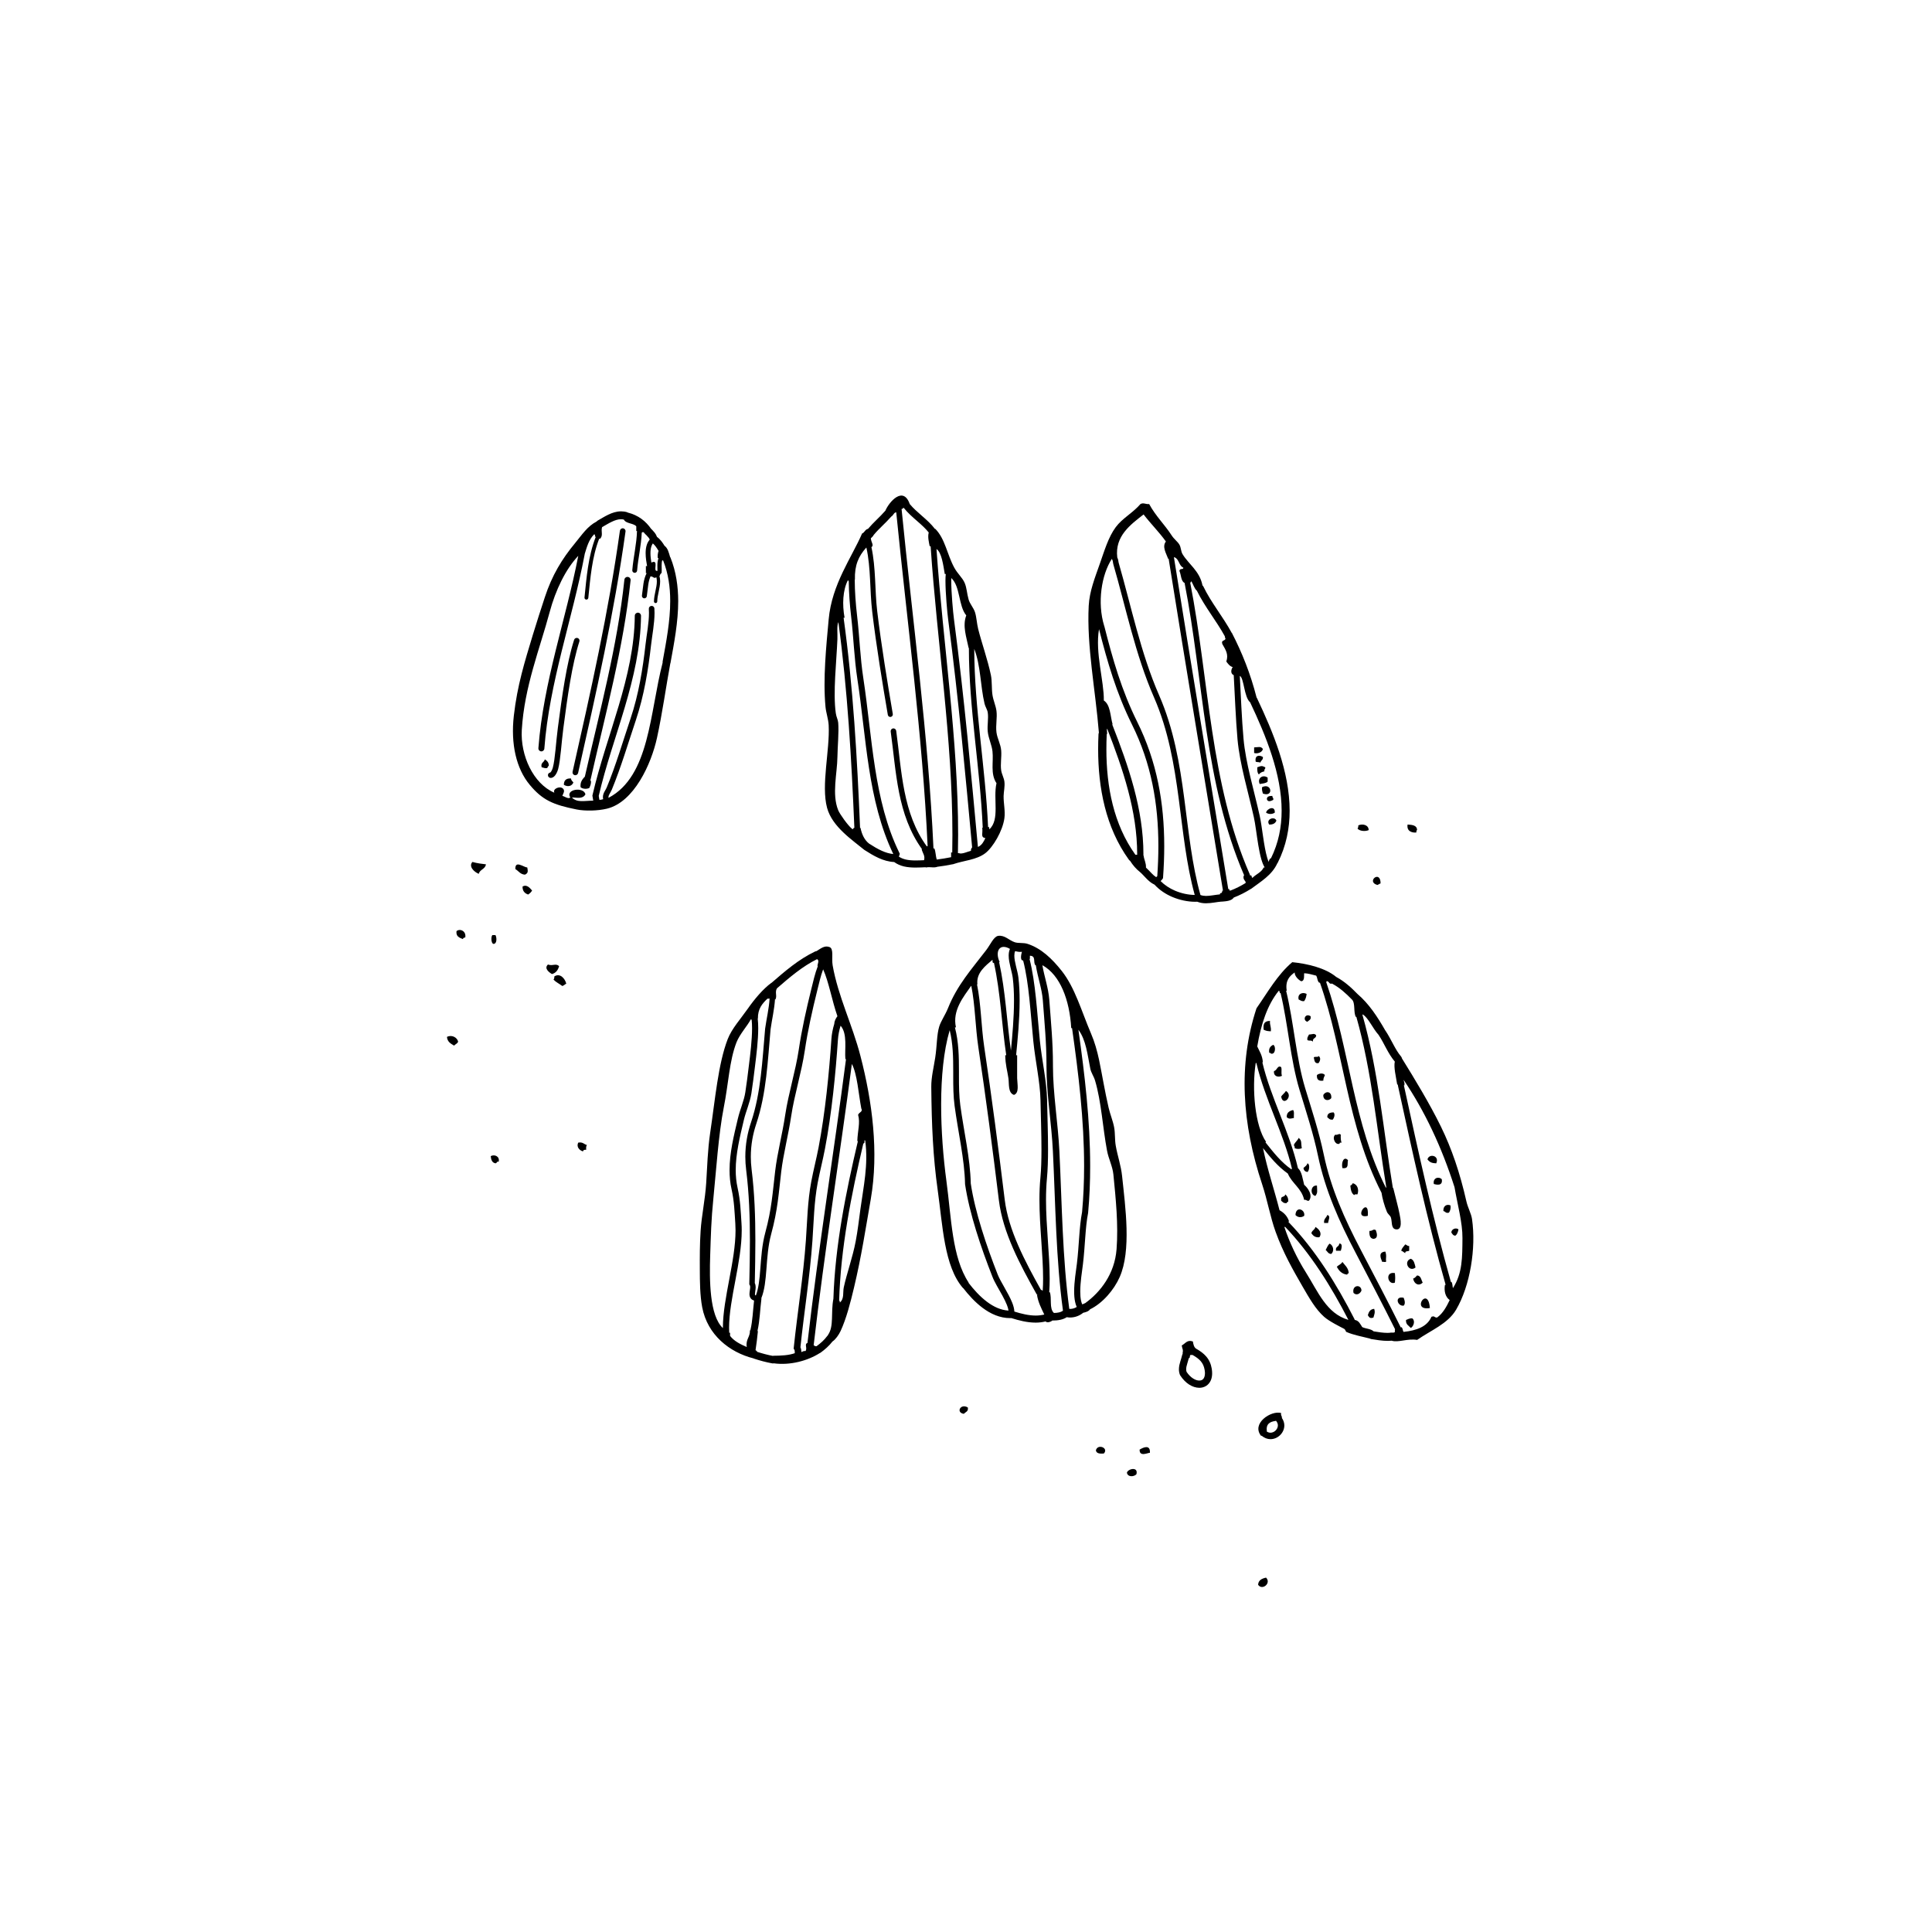 <?xml version="1.0" encoding="UTF-8"?>
<!-- Uploaded to: ICON Repo, www.svgrepo.com, Generator: ICON Repo Mixer Tools -->
<svg fill="#000000" width="800px" height="800px" version="1.1" viewBox="144 144 512 512" xmlns="http://www.w3.org/2000/svg">
 <g>
  <path d="m478.68 342.49c-0.555-0.801-1.203-0.453-2.324-0.422v1.477c0.801 0.277 2.125-0.086 2.324-1.055z"/>
  <path d="m476.78 345.87c0.742 0.18 0.52 0.023 1.258 0.211 0.098-0.613 0.75-0.656 0.641-1.473-0.949-0.605-2.223-0.477-1.898 1.262z"/>
  <path d="m288.38 345.23c-0.145 0.84-1.164 0.805-0.84 2.106 0.492 0.07 0.789 0.336 1.477 0.211 0.102-0.246 0.223-0.473 0.422-0.629 0.008-0.926-0.512-1.32-1.059-1.688z"/>
  <path d="m477.19 347.34c-0.023 0.805 0.016 1.543 0.43 1.898 0.465-0.621 1.008-0.684 1.477-0.84-0.172-0.594 0.301-0.543 0.211-1.059-0.988-0.473-1.004-0.379-2.117 0z"/>
  <path d="m477.83 351.77c0.777-0.137 1.664-0.172 2.109-0.637v-1.055c-1.23-0.898-2.832 0.082-2.109 1.691z"/>
  <path d="m293.43 351.98c1.004 0.641 2.141 0.387 2.527-0.629-0.246-0.316-0.605-0.52-0.629-1.047-1.27-0.086-1.898 0.48-1.898 1.676z"/>
  <path d="m478.46 352.61c-0.098 0.719 0.086 1.18 0.215 1.684 2.906 1.094 2.379-2.977-0.215-1.684z"/>
  <path d="m479.73 355.77c0.215 0.867 1.082 0.539 1.688 0.211 0.172-0.594-0.301-0.551-0.211-1.055-0.777-0.008-1.453 0.098-1.477 0.844z"/>
  <path d="m479.52 359.36c0.699 0.469 1.605 0.469 2.312 0 0.125-2.043-2.117-1.066-2.312 0z"/>
  <path d="m480.36 362.52c1.012 0.02 1.633-0.336 1.898-1.055-0.504-1.273-2.906-0.336-1.898 1.055z"/>
  <path d="m506.71 363.99c0.02-1.344-1.543-1.789-2.746-1.258 0.02 0.367-0.047 0.648-0.211 0.84 0.496 0.66 2.004 0.836 2.957 0.418z"/>
  <path d="m519.34 364.62c0.035-0.25-0.031-0.598 0.211-0.637-0.047-1.289-1.27-1.391-2.527-1.473-0.309 1.848 1.281 2.227 2.316 2.109z"/>
  <path d="m270.88 375.58c0.273-1.203 1.738-1.219 1.895-2.527-1.062-0.121-2.281-0.258-3.578-0.629-1.062 1.156 0.375 2.625 1.684 3.156z"/>
  <path d="m283.74 373.9c-1.055-0.105-3.254-2-3.164 0.418 0.855 0.488 1.289 1.395 2.535 1.477 0.852-0.391 0.828-0.832 0.629-1.895z"/>
  <path d="m509.87 378.11c-0.016-3.734-3.926-0.422-0.848 0.418 0.309-0.109 0.523-0.316 0.848-0.418z"/>
  <path d="m282.48 378.95c-0.023 1.215 0.59 1.797 1.477 2.109 0.441-0.266 0.789-0.621 1.055-1.055-0.523-0.594-1.391-1.754-2.531-1.055z"/>
  <path d="m264.98 390.76c-0.18 1.445 0.785 1.738 1.684 2.106 0.09-0.262 0.277-0.43 0.637-0.418 0.312-1.711-1.398-2.461-2.32-1.688z"/>
  <path d="m274.68 394.13c1.074 0.145 0.996-1.688 0.625-2.316h-0.836c-0.391 0.543-0.301 2.004 0.211 2.316z"/>
  <path d="m292.17 400.03c-0.898-0.828-1.688 0.051-2.953-0.422-1.113 1.023 0.297 2.086 1.059 2.527 1.051-0.281 1.605-1.051 1.895-2.106z"/>
  <path d="m290.9 402.77c0.02 0.367-0.047 0.656-0.211 0.848 0.648 0.68 1.57 1.098 2.324 1.684 0.438-0.121 0.68-0.438 1.055-0.629-0.355-1.395-1.68-2.898-3.168-1.902z"/>
  <path d="m488.16 408.88c0.453 0.172 0.715 0.543 1.473 0.418 0.465-0.656 0.559-1.344 0.637-1.898-1.035-0.59-2.508-0.027-2.109 1.48z"/>
  <path d="m491.32 413.31c-1.422-0.938-2.227 1.094-0.84 1.473 0.355-0.414 1.055-0.484 0.84-1.473z"/>
  <path d="m480.57 414.57c-1.883-0.039-1.785 1.352-1.684 2.324 0.867 0.371 0.898 0.332 1.895 0.418 0.164-1.152-0.332-1.641-0.211-2.742z"/>
  <path d="m492.8 418.37c-0.516-0.648-0.996-0.223-1.906-0.215-0.176 0.453-0.543 0.727-0.418 1.477 0.574 0.332 0.898-0.105 1.477 0.418-0.195-1.035 0.879-0.805 0.848-1.68z"/>
  <path d="m262.45 418.79c0.098 1.305 1.008 1.793 1.895 2.309 0.316-0.383 0.887-0.523 1.059-1.047-0.219-1.102-1.664-1.922-2.953-1.262z"/>
  <path d="m481.41 420.89c-0.699 0.352-1.246 0.863-1.059 2.106 0.168 0.051 0.418 0.004 0.422 0.211 1.285 0.406 1.406-1.992 0.637-2.316z"/>
  <path d="m493.43 425.74c0.336-0.418 0.762-1.402 0-1.895-0.09 0.473-1.117 0.004-1.258 0.418 0.18 0.73 0.164 1.664 1.258 1.477z"/>
  <path d="m483.52 426.79c-1.02-0.586-1.02 0.875-1.895 1.047-0.188 1.344 1.047 1.793 2.106 1.266-0.297-0.93 0.051-1.473-0.211-2.312z"/>
  <path d="m495.11 428.9c-0.434-0.629-1.605-0.449-2.106 0-0.105 1.168 0.422 1.676 1.691 1.477-0.027-0.652 0.258-1.008 0.414-1.477z"/>
  <path d="m484.79 433.11c-0.348 0.57-0.898 0.941-1.266 1.477 0.418 2.824 3.394-0.176 1.266-1.477z"/>
  <path d="m496.8 435.01c0.18-1.785-1.402-2-2.106-0.84-0.105 1.5 1.414 1.738 2.106 0.84z"/>
  <path d="m486.68 438.17c-0.953 0.23-1.734 0.648-1.684 1.895 0.672 0.621 1.168 0.324 1.895 0.211-0.055-0.711 0.168-1.703-0.211-2.106z"/>
  <path d="m497.43 438.8c-0.977 0-1.707 0.258-1.688 1.266 0.383 0.324 0.645 0.762 1.477 0.637 0.293-0.41 0.691-1.355 0.211-1.902z"/>
  <path d="m499.32 444.71c-0.453-0.48-0.715 0.172-1.473 0-0.977 0.84 0.145 3.023 1.266 2.316-0.336-0.066 0.016-0.301 0.418-0.211-0.219-0.555-0.246-1.293-0.211-2.106z"/>
  <path d="m488.16 445.55c-0.301 0.75-0.984 1.117-1.27 1.895 0.07 0.281 0.301 0.398 0.211 0.84 0.598 0.258 1.301 0.258 1.898 0-0.277-1.352 0.098-1.977-0.84-2.734z"/>
  <path d="m297.23 446.81c-0.535 1.117 0.316 2.055 1.27 2.324 0.051-0.371 0.359-0.488 0.84-0.418-0.023-0.523-0.031-1.023 0.207-1.266-0.785-0.207-1.094-0.879-2.316-0.641z"/>
  <path d="m274.05 450.39c0.09 0.969 0.352 1.75 1.258 1.898 0.422-0.012 0.277-0.578 0.848-0.422 0.336-1.457-1.129-2.016-2.106-1.477z"/>
  <path d="m522.29 451.24c0.641 0.855 1.266 1.004 2.324 1.055 0.957-2.039-1.867-2.715-2.324-1.055z"/>
  <path d="m499.75 453.56c1.832 0.215 1.23-1.066 1.477-2.106-1.07-1.164-1.828 0.559-1.477 2.106z"/>
  <path d="m490.48 452.29c-0.145 0.625-0.695 0.852-1.059 1.258 0.098 0.605 0.441 0.957 1.059 1.047 0.477-0.25 0.762-2.106 0-2.305z"/>
  <path d="m523.98 457.77c0.746 0.215 2.43 0.586 2.106-1.266-0.895-0.836-2.414-0.301-2.106 1.266z"/>
  <path d="m502.49 457.56c-0.121 0.301-0.328 0.52-0.637 0.637 0.109 1.09 0.289 2.106 1.059 2.523 0.039-0.309 0.516-0.195 0.836-0.211 0.465-1.328-0.059-2.668-1.258-2.949z"/>
  <path d="m492.59 460.93c0.672-0.84 0.453-1.305 0.414-2.734-1.734-0.207-1.875 2.473-0.414 2.734z"/>
  <path d="m484.57 460.51c0.051 0.828-1.16 0.383-1.055 1.266v0.418c0.383 0.324 0.645 0.754 1.477 0.637 0.047-0.238 0.23-0.332 0.418-0.422 0.02-0.934-0.297-1.527-0.84-1.898z"/>
  <path d="m526.51 464.94c0.551 0.086 0.59 0.676 1.48 0.418 0.301-0.473 0.523-1.02 0.418-1.895-0.832-0.418-1.98-0.051-1.898 1.477z"/>
  <path d="m506.49 466.2c0.406-5.566-4.141 1.039 0 0z"/>
  <path d="m487.31 465.99c0.586 0.66 1.562 0.77 2.316 0.211 0.336-1.66-2.195-2.703-2.316-0.211z"/>
  <path d="m495.74 465.99c-0.223 0.762-0.988 0.977-0.836 2.106h1.055c0.105-0.836 0.754-1.883-0.219-2.106z"/>
  <path d="m492.59 469.15c-0.125 0.797-0.945 0.887-1.059 1.688 0.453 0.598 0.941 1.16 2.106 1.047 0.832-1.102-0.133-2.215-1.047-2.734z"/>
  <path d="m528.62 470.63c0.273 0.352 0.434 0.82 1.055 0.836 0.5-0.336 0.707-0.977 0.836-1.684-0.742-0.543-1.891-0.023-1.891 0.848z"/>
  <path d="m506.92 470.2c-0.066 1.125 0.109 1.996 1.055 2.109 1.258-0.109 0.988-1.336 0.629-2.316-0.754-0.41-0.773 0.273-1.684 0.207z"/>
  <path d="m496.38 473.57c-0.516 0.398-0.727 1.102-1.059 1.684 0.469 0.379 0.645 1.047 1.48 1.055 0.859-0.777 0.562-2.231-0.422-2.738z"/>
  <path d="m498.91 473.57c-0.004 0.906-1.117 0.707-0.84 1.895h1.258c0.152-0.5 0.613-2.012-0.418-1.895z"/>
  <path d="m517.45 474.2c-0.52 0.039-0.645-0.328-1.047-0.418-0.371 0.539-0.906 0.922-1.055 1.684 0.438 0.125 0.68 0.441 1.055 0.637-0.074-0.641 0.691-0.434 1.047-0.637v-1.266z"/>
  <path d="m511.13 475.68c-1.883 0.16-1.309 1.562-0.836 2.734 0.301-0.117 1.09 0.25 1.047-0.211-0.164-0.684 0.211-1.316-0.211-2.523z"/>
  <path d="m519.13 479.9c-0.223-0.973-0.395-1.988-1.258-2.316-2.027 0.668-0.52 3.727 1.258 2.316z"/>
  <path d="m498.27 479.69c0.543 1.066 1.305 1.93 2.742 2.106 0.047-0.238 0.23-0.328 0.418-0.418-0.117-1.43-1.023-2.062-1.684-2.957-0.309 0.617-1.016 0.82-1.477 1.27z"/>
  <path d="m513.66 483.91c0.109-1.195 0.109-1.336 0-2.527-2.773-0.516-1.855 3.324 0 2.527z"/>
  <path d="m519.55 482c-0.324 0.309-0.559 0.699-1.055 0.84 0.242 1.367 1.457 2.137 2.535 1.059-0.41-0.715-0.43-1.812-1.48-1.898z"/>
  <path d="m502.7 486.64c0.812 0.797 1.785 0.191 2.106-0.629-0.051-1.77-2.609-1.492-2.106 0.629z"/>
  <path d="m515.98 490.02c0.516-0.551 0.301-1.336 0-2.102-2.477-0.539-1.703 2.285 0 2.102z"/>
  <path d="m522.93 490.64c-0.445-6.106-5.141 0.883 0 0z"/>
  <path d="m506.49 492.54c0.402 0.648 0.574 0.902 1.477 0.637 0.246-0.863 0.527-1.359 0.207-2.316-1.051 0.066-1.434 0.809-1.684 1.68z"/>
  <path d="m516.61 493.81c-0.102 1.219 0.742 1.508 1.266 2.106 0.715-0.348 1.254-1.859 0.418-2.523-0.777-0.082-1.168 0.23-1.684 0.418z"/>
  <path d="m399.44 518.68c0.414-0.508 1.25-0.578 1.047-1.684-1.961-1.18-3.227 1.391-1.047 1.684z"/>
  <path d="m483.73 519.73c0.004-0.5-0.363-0.629-0.211-1.266-2.656-0.77-8.035 2.805-5.269 6.106l0.09-0.117c0.699 0.629 1.543 0.945 2.348 0.941 0.988 0 1.891-0.422 2.559-1.074 0.664-0.648 1.109-1.551 1.117-2.562 0-0.672-0.227-1.379-0.676-2.019zm-1.676 3.363c-0.371 0.371-0.883 0.594-1.367 0.59-0.332 0-0.672-0.102-1.02-0.344l0.059-0.023c-0.273-1.961 0.812-2.559 2.316-2.75l0.09-0.074c0.398 0.465 0.52 0.875 0.52 1.266-0.004 0.484-0.227 0.969-0.598 1.336z"/>
  <path d="m434.42 528.36c0.137 0.84 1.043 0.922 2.106 0.84 1.387-1.484-1.645-2.691-2.106-0.84z"/>
  <path d="m446.01 528.16c-0.074 2.023 2.195 0.82 2.734 0.84 0.117-2.231-1.668-1.484-2.734-0.84z"/>
  <path d="m442.64 534.27c0.203 1.25 1.906 1.109 2.523 0.418 0.555-2.086-2.227-1.477-2.523-0.418z"/>
  <path d="m477.41 563.98c1.098 1.613 3.578-0.43 2.106-1.895-1.09 0.246-2.023 0.648-2.106 1.895z"/>
  <path d="m392.48 373.69c0.004 0 0.016 0.004 0.016 0 1.32-0.172 2.644-0.367 3.988-0.656v0.02c0.051-0.02 0.105-0.031 0.156-0.051 0.02-0.004 0.047-0.012 0.074-0.016 0.023-0.004 0.051-0.023 0.074-0.031 2.641-0.902 6.016-1.074 8.332-2.852 2.035-1.562 4.602-5.883 5.059-9.273 0.262-1.941-0.25-3.941-0.211-5.898 0.031-1.223 0.371-2.469 0.211-3.793-0.117-0.973-0.695-1.965-0.848-2.949-0.258-1.684 0.133-3.496 0-5.266-0.117-1.691-1.055-3.234-1.258-4.848-0.242-1.879 0.242-3.871 0-5.688-0.18-1.367-0.832-2.734-1.059-4.219-0.262-1.727-0.074-3.621-0.418-5.266-0.852-4.102-2.457-8.574-3.371-12.223-0.367-1.477-0.422-3.125-0.84-4.43-0.402-1.234-1.355-2.188-1.691-3.371-0.48-1.676-0.469-3.066-1.055-4.422-0.594-1.367-1.855-2.394-2.734-4.004-1.918-3.496-2.414-7.664-5.062-10.324l-0.051 0.066c-1.031-1.355-2.277-2.449-3.488-3.508-1.168-1.02-2.293-2-3.211-3.109-1.734-4.938-5.512-0.523-6.473 1.789-0.016 0.016-0.031 0.02-0.047 0.031-1.344 1.57-3.043 2.984-4.543 4.75-0.777 0.16-0.891 0.984-1.57 1.234-2.731 6.348-8.016 13.438-8.852 22.762-0.637 7.047-1.543 15.77-0.84 23.176 0.145 1.578 0.75 3.211 0.84 4.852 0.344 6.625-2.051 15.895-0.422 21.922 1.367 5.023 6.723 8.531 9.91 11.168l0.016-0.016c0.02 0.012 0.031 0.031 0.051 0.051 1.145 0.734 2.363 1.484 3.684 2.086 1.27 0.574 2.644 0.988 4.121 1.066 0.785 0.57 1.656 0.938 2.535 1.152 1.031 0.246 2.09 0.312 3.102 0.312 0.945 0 1.867-0.051 2.719-0.086l-0.008 0.07c1.328-0.262 2.062 0.199 3.164-0.211zm12.434-43.207c0.191 0.805 0.73 1.559 0.848 2.324 0.246 1.613-0.172 3.379 0 5.055 0.18 1.805 1.078 3.559 1.258 5.266 0.312 2.832-0.613 5.906 1.059 8.43-0.938 4.156 0.953 9.656-1.898 12.223-0.035-0.246 0.039-0.598-0.211-0.629l-0.117 0.039c-0.699-15.785-3.629-31.508-3.668-47.223 1.73 4.43 1.609 9.789 2.731 14.516zm-4.844-23.395c-1.047 2.801 0.035 5.699 0.629 8.641l0.066-0.004c0.012 16.008 2.988 31.875 3.672 47.648l-0.145-0.012c0.258 1.402-0.535 2.559 0.84 2.731-0.441 0.969-0.926 1.883-1.895 2.324l-0.082 0.023c-1.77-19.008-3.547-39.133-6.332-60.25-0.266-1.984-0.734-7.227-0.734-10.312 0-0.25 0.004-0.473 0.012-0.691 2.422 2.211 1.871 7.383 3.969 9.902zm-5.695-10.957 0.266-0.023c-0.055 0.488-0.086 1.078-0.086 1.777 0 3.223 0.469 8.438 0.746 10.508 2.777 21.094 4.559 41.215 6.332 60.242l-0.098-0.004c-0.07 0.289-0.301 0.402-0.211 0.84-0.906 0.223-2.41 0.957-3.164 0.637l-0.312-0.035c0-0.016 0.012-0.031 0.012-0.055 0.035-1.582 0.055-3.176 0.055-4.758 0-25.32-3.981-50.562-5.734-75.762 1.363 0.883 1.789 4.25 2.195 6.633zm-11.168-17.273c0.016-0.133 0.035-0.25 0.211-0.211l0.066-0.082c1.082 1.367 2.367 2.469 3.594 3.543 1.137 0.984 2.195 1.941 3.047 3.008-0.316 1.188 0.031 2.492 0.25 3.648l0.25-0.031c1.727 25.582 5.789 51.082 5.777 76.527 0 1.559-0.012 3.109-0.047 4.672l-0.301-0.035v1.266 0.004c-1.234 0.266-2.504 0.441-3.793 0.625-0.312-0.875-0.277-2.106-0.637-2.949l-0.242 0.023c-1.367-30.043-5.496-60.027-8.457-90zm-13.488 84.719c-1.043-0.867-3.152-3.805-3.582-4.852-1.734-4.262-0.262-9.766-0.211-14.117 0.035-2.672 0.418-6.551 0.211-9.062-0.07-0.863-0.48-1.445-0.637-2.523-0.785-5.461 0.191-13.75 0.422-19.602 0.07-1.602-0.211-3.547 0.258-4.555 2.43 17.91 3.473 36.266 4.238 54.551l-0.07-0.047c-0.402 0.207-0.156 0.594-0.629 0.207zm4.594 3.984c-1.211-0.945-1.914-2.41-2.277-4.203l-0.109 0.082c-0.77-18.652-1.828-37.422-4.367-55.746l0.266 0.031c-0.656-3.531-0.473-7.281 0.848-9.906 0.168 0 0.207 0.133 0.258 0.242 0.023 2.949 0.266 6.227 0.625 9.289 0.645 5.426 0.789 10.957 1.668 16.691 2.359 15.32 2.684 32.078 9.508 46.289-1.02-0.098-2.023-0.402-3.027-0.852-1.152-0.512-2.281-1.203-3.391-1.918zm9.641 4.199c-0.641-0.156-1.219-0.395-1.742-0.746 0.066-0.16 0.125-0.324 0.168-0.473l0.074-0.289-0.125-0.266c-6.797-13.852-7.152-30.598-9.527-46.184-0.863-5.602-1.008-11.113-1.664-16.629-0.367-3.148-0.621-6.551-0.621-9.508 0-0.016-0.012-0.031-0.012-0.051l0.059-0.004c-0.117-3.844 0.992-6.231 2.953-8.43l0.086-0.066c1.211 5.441 0.863 11.234 1.543 16.973 1.066 9.023 2.731 19.074 4.141 27.363 0.059 0.359 0.402 0.605 0.766 0.543 0.363-0.059 0.609-0.414 0.551-0.77-1.41-8.273-3.066-18.305-4.137-27.285-0.66-5.543-0.312-11.336-1.535-16.984l0.059 0.02c0.645-0.516-0.125-1.258-0.211-2.316 0.281-0.301 0.625-0.535 0.785-0.941 0.02-0.016 0.039-0.02 0.059-0.047 1.316-1.594 3.039-3.012 4.574-4.777 0.555-0.293 0.719-1.148 1.316-1.117 2.926 29.508 6.953 58.98 8.316 88.438h-0.098l-0.098 0.105c-3.195-4.359-4.871-9.34-5.926-14.57-1.059-5.281-1.477-10.793-2.207-16.09-0.066-0.402-0.43-0.684-0.828-0.629-0.402 0.055-0.684 0.43-0.629 0.832 0.73 5.238 1.152 10.781 2.227 16.176 1.059 5.285 2.777 10.434 6.074 15l-0.102 0.016c0.312 1.145 0.957 1.699 0.645 2.902-0.77 0.039-1.547 0.07-2.301 0.07-0.914-0.004-1.824-0.07-2.633-0.266z"/>
  <path d="m532.62 462.41c-1.742-7.68-3.906-13.996-6.746-19.816-2.984-6.109-6.961-12.645-10.344-18.105-0.035-0.176-0.102-0.344-0.227-0.492-1.57-1.832-2.543-4.453-4.137-6.856-0.016-0.02-0.035-0.023-0.051-0.051-2.066-3.617-4.309-7.059-7.375-9.684-1.637-1.684-3.426-3.316-5.606-4.492-0.004-0.012-0.02-0.012-0.023-0.012-2.832-2.363-7.582-3.512-11.648-3.914-3.918 3.305-6.5 7.961-9.477 12.219-4.922 14.914-3.82 30.637 1.473 46.57 1.438 4.336 2.16 8.699 3.582 12.641 2.031 5.637 4.656 10.207 7.164 14.547 1.723 2.969 3.41 5.981 5.699 8.004 1.336 1.188 4.137 2.574 5.262 3.16 0.441 0.23 0.434 0.754 0.637 0.848 1.98 0.867 4.445 1.273 6.266 1.77 0.102 0.051 0.195 0.098 0.312 0.117 1.379 0.215 2.867 0.484 4.383 0.484 0.348 0 0.699-0.016 1.047-0.047 1.723 0.559 4.191-0.637 6.746-0.211 3.613-2.535 8.113-4.246 10.332-8.012 3.703-6.309 5.34-16.297 4.211-24.023-0.211-1.441-1.117-3.035-1.48-4.644zm-37.09-58.375c0.781-0.086 0.551 0.852 1.48 0.637l0.016-0.031c0.047 0.035 0.074 0.074 0.117 0.102 1.898 1.023 3.547 2.516 5.133 4.141 0.969 0.934 0.344 3.457 1.055 4.641l0.105-0.086c4.168 14.695 5.441 29.98 7.93 45.137-0.031 0.074-0.055 0.156-0.066 0.238-4.277-8.484-6.68-17.504-8.77-26.672-2.109-9.297-3.91-18.742-7.082-27.91l0.09 0.004-0.004-0.199zm-18.754 21.703 0.168-0.055c2.297 9.766 7.203 18.547 9.453 28.086h-0.141l-0.004 0.133c-2.777-1.93-4.781-4.516-6.898-7.18l0.168-0.121c-2.93-4.199-3.816-13.965-2.746-20.863zm13.277 55.43c-2.41-3.824-4.344-7.996-5.691-12.016h0.238c6.785 7.133 12.188 15.773 16.742 24.633-5.832-1.695-8.059-7.496-11.289-12.617zm17.977 15.656c-0.695-0.684-2.074-0.68-3.019-1.125-0.508-0.754-0.855-1.672-1.895-1.895l-0.09 0.012c-0.016-0.086-0.035-0.172-0.082-0.25-4.711-9.23-10.344-18.312-17.543-25.789l0.215-0.102c-0.453-1.371-1.344-2.309-2.527-2.949-1.41-5.535-3.199-10.699-4.383-16.469 1.914 2.41 3.879 4.828 6.578 6.746 1.117 2.656 3.664 3.883 4.336 6.984 0.645-0.156 0.621 0.367 1.266 0.211 1.164-1.41-0.367-3.488-1.266-4.211-0.43-1.598-0.586-3.473-1.656-4.434-2.289-9.812-7.184-18.586-9.43-28.035l0.137 0.012c-0.102-1.797-0.891-2.91-1.484-4.211 0.984-5.836 2.644-10.988 5.699-14.758 0.344 0.004 0.117 0.59 0.422 0.629l0.055-0.047c1.984 8.223 2.586 17.609 5.019 25.668 1.797 5.93 3.664 11.559 4.891 17.434 1.934 9.227 5.606 17.422 10.004 25.797 3.371 6.43 7.34 14 10.461 20.289l-0.082-0.004v0.637c-0.137 0.359-0.898 0.105-1.273 0.23-0.203 0.012-0.406 0.035-0.621 0.035-1.168 0.004-2.441-0.191-3.731-0.406zm16.797-3.652c-0.953-0.039-0.473-0.527-1.477-0.211-1.148 2.656-3.953 3.633-7.379 4.004-0.293-0.336-0.176-1.09-0.629-1.266l-0.109 0.105c-3.148-6.348-7.16-14.008-10.566-20.488-4.367-8.324-7.969-16.367-9.863-25.387-1.25-5.992-3.129-11.664-4.922-17.566-2.394-7.875-2.988-17.324-5.043-25.797l0.156-0.012c-0.422-2.734 0.762-3.875 2.106-4.848-0.02 0.852 0.777 1.805 1.688 2.324 1.098 0.039 0.719-1.789 0.84-2.109 1.098 0.039 1.895 0.328 3.168 0.629 0.363 0.543 0.301 1.523 0.836 1.895l0.16-0.055v0.012c3.199 9.129 5.004 18.641 7.152 28.094 2.137 9.406 4.621 18.758 9.176 27.605 0.191 1.359 0.734 3.387 1.422 5.043 0.258 0.609 0.875 0.992 1.047 1.473 0.383 1.066-0.012 2.922 1.27 3.16 1.969 0.371 1.281-2.812 1.047-4-0.352-1.91-1.223-4.969-1.684-6.957l-0.098 0.02c-2.539-15.266-3.785-30.848-8.082-45.961h0.168c1.457 0.926 2.629 3.754 4.144 5.391 0.016 0.016 0.016 0.035 0.023 0.051 1.414 2.086 2.383 4.766 4.258 7.012-0.328 1.512 0.309 3.988 0.637 6.09l0.191 0.016c-0.012 0.082-0.016 0.16 0 0.25 3.844 17.633 7.715 35.473 12.641 52.789l-0.188 0.047c-0.266 1.652 0.133 3.203 1.266 4.004-0.863 1.809-1.805 3.531-3.356 4.644zm4.211-7.793c-0.137-0.559-0.09-1.316-0.418-1.684l-0.105 0.074c-4.84-17.078-8.676-34.688-12.473-52.148l0.137 0.016c0.125-0.684-0.137-0.984-0.211-1.473 5.644 8.332 10.102 17.859 13.492 28.445 0.781 4.551 2.141 9.457 2.106 13.492-0.039 5.117 0.027 9.262-2.527 13.277z"/>
  <path d="m439.69 447.65c-0.289-1.613-0.137-3.266-0.422-4.848-0.312-1.723-1.062-3.465-1.477-5.266-1.039-4.516-1.648-8.398-2.523-12.645-0.5-2.371-1.199-4.832-2.117-6.953-2.555-5.981-4.258-12.188-7.793-16.652-2.527-3.184-5.387-5.965-9.062-7.16-1.066-0.348-2.422-0.105-3.371-0.422-1.594-0.539-2.648-1.945-4.422-1.688-1.188 0.23-2 2.273-3.164 3.793-3.879 5.066-7.668 9.246-10.117 15.387-0.707 1.758-1.879 3.41-2.316 4.848-0.672 2.172-0.59 5.199-1.059 8.211-0.414 2.707-1.074 5.231-1.047 7.805 0.09 10.207 0.488 18.715 1.684 27.188 1.344 9.512 1.707 20.367 6.746 26.133l0.023-0.031c1.406 1.812 3.129 3.734 5.152 5.25 2.098 1.566 4.543 2.711 7.281 2.715 0.117 0 0.23-0.004 0.348-0.004 1.996 0.629 4.188 1.195 6.438 1.199 0.891 0 1.777-0.109 2.664-0.328v0.051c0.414 0.395 1.301 0.066 1.684-0.211v-0.07l0.004 0.004c0.68-0.004 1.445-0.031 2.223-0.207 0.559-0.125 1.137-0.332 1.664-0.68 0.297 0.055 0.586 0.086 0.875 0.086 1.266 0 2.492-0.449 3.477-1.258 0.137-0.039 0.297-0.066 0.484-0.117 0.301-0.086 0.664-0.207 1.012-0.465 0.125-0.09 0.227-0.195 0.301-0.324 3.309-1.594 6.359-5.125 7.871-8.559 3.113-7.062 1.508-18.461 0.637-26.762-0.289-2.809-1.211-5.344-1.676-8.02zm-11.805-31.184 0.223-0.02c0 0.012-0.004 0.016-0.004 0.023 1.723 12.117 3.195 24.371 3.195 36.566 0 4.066-0.168 8.121-0.535 12.16-0.781 4.016-0.797 8.977-1.375 13.684-0.242 1.918-0.727 4.766-0.727 7.371 0 0.973 0.066 1.914 0.258 2.785 0.102 0.473 0.238 0.918 0.422 1.324-0.516 0.328-1.133 0.52-1.742 0.52-0.082 0-0.152-0.023-0.23-0.023-1.809-13.367-1.93-27.652-2.621-41.789-0.371-7.582-1.703-15.18-1.703-22.531v-0.324c0-5.961-0.523-11.199-0.973-17.281-0.258-3.234-1.324-6.121-1.828-9.117l0.059 0.004c4.633 2.598 7.156 9.137 7.582 16.648zm-16.242-21c-0.246 0.578-0.332 1.18-0.332 1.789 0 1.031 0.238 2.09 0.48 3.113 0.246 1.023 0.508 2.012 0.605 2.832 0.23 1.875 0.324 3.906 0.324 5.984 0 4.508-0.434 9.25-0.816 13.227-1.094-7.715-1.422-15.668-3.125-23.453l0.152 0.02c-1.332-2.856-0.039-5.109 2.711-3.512zm-4.617 2.879c0.039 0.312-0.07 0.781 0.211 0.848l0.16-0.066c1.77 8.012 2.047 16.355 3.269 24.535l-0.273-0.031c0.055 2.586 0.535 4.004 0.848 6.109 0.223 1.547-0.156 3.879 1.473 4.422 1.465-0.543 0.875-2.801 0.84-4.422-0.031-1.984 0.023-4.344 0-6.109l-0.277 0.031c0.402-4.188 0.934-9.441 0.934-14.473 0-2.121-0.09-4.211-0.328-6.168-0.121-0.977-0.398-1.996-0.641-3.004-0.238-0.992-0.438-1.961-0.434-2.762 0-0.469 0.07-0.867 0.207-1.188 0.559 0.098 1.043 0.273 1.809 0.168-0.16 0.535-0.562 2.133 0.207 2.316l0.098-0.051c1.57 6.012 1.953 13.836 2.715 21.469 0.523 5.211 1.797 10.836 1.895 15.531 0.086 4.316 0.258 8.918 0.258 13.129 0 2.715-0.07 5.281-0.277 7.473-0.188 1.918-0.258 3.871-0.258 5.82 0.004 7.238 0.969 14.555 0.969 20.938 0 1.09-0.031 2.141-0.102 3.16l-0.031-0.016c-0.207 0-0.246-0.172-0.418-0.211l-0.031 0.023c-4.246-7.602-8.621-15.844-9.594-23.914-1.605-13.168-3.473-27.477-5.445-40.594-0.785-5.25-0.82-11.18-1.895-16.453l0.105 0.004c-0.352-3.082 2.176-4.93 4.008-6.516zm-6.375 85.594 0.051-0.035c-4.438-6.75-4.555-17.008-5.898-26.973-1.641-12.195-2.352-28.879 0.848-39.836l0.035-0.051c0.867 3.531 0.926 7.195 0.926 10.867v1.352c0 2.621 0.02 5.234 0.363 7.801 0.938 6.992 2.648 14.242 2.769 20.68v0.051l0.004 0.051c1.16 7.754 4.223 16.801 7.246 24.488 0.578 1.492 1.684 3.254 2.629 4.977 0.473 0.867 0.902 1.715 1.203 2.484 0.227 0.562 0.379 1.09 0.438 1.523-1.996-0.105-3.91-0.984-5.68-2.309-1.879-1.406-3.562-3.273-4.934-5.07zm12.168 7.644c-0.035-0.766-0.258-1.547-0.57-2.348-0.52-1.301-1.289-2.672-2.023-3.969-0.734-1.301-1.445-2.535-1.82-3.488-2.992-7.621-6.016-16.594-7.144-24.137-0.137-6.648-1.859-13.91-2.777-20.781-0.328-2.445-0.352-4.992-0.352-7.602v-1.352c0-3.824-0.055-7.769-1.074-11.652h0.277c-1.008-4.484 2.019-8.105 4.004-10.957l0.059-0.039c1.023 5.031 1.066 10.918 1.875 16.297 1.969 13.094 3.836 27.387 5.441 40.547 1.055 8.609 5.652 17.105 9.961 24.812 0.059 0.105 0.141 0.191 0.238 0.258l-0.082 0.102c0.312 1.863 1.055 3.281 1.898 5.059l0.02 0.031c-0.742 0.176-1.492 0.273-2.262 0.273-1.863 0-3.816-0.48-5.668-1.055zm11.812 0.227c-0.406 0.098-0.867 0.133-1.328 0.141-1.32-1.184-0.492-3.953-1.102-5.523l-0.141 0.016c0.082-1.164 0.117-2.363 0.117-3.582-0.004-6.555-0.973-13.852-0.973-20.938 0-1.906 0.074-3.793 0.246-5.652 0.215-2.289 0.293-4.891 0.293-7.644 0-4.254-0.172-8.863-0.258-13.164-0.105-4.961-1.395-10.605-1.91-15.672-0.754-7.551-1.129-15.395-2.742-21.68l0.102 0.016v-0.848c1.727 0.035 0.77 1.754 1.473 2.527l0.105-0.012c0 0.012-0.004 0.031-0.004 0.039 0.527 3.301 1.621 6.219 1.848 9.211 0.457 6.117 0.973 11.305 0.973 17.156v0.172l-0.004 0.152c0.004 7.559 1.355 15.176 1.707 22.617 0.691 14.168 0.801 28.566 2.66 42.145-0.023 0.031-0.035 0.074-0.051 0.105-0.289 0.188-0.613 0.336-1.012 0.418zm15.27-16.766c-0.5 6.566-4.289 11.395-8.305 14.297-0.105 0.031-0.215 0.07-0.316 0.141-0.047 0.035-0.133 0.082-0.309 0.121-0.051 0.012-0.121 0.023-0.188 0.047-0.109-0.277-0.215-0.594-0.293-0.945-0.152-0.711-0.215-1.559-0.215-2.449 0-2.414 0.457-5.199 0.707-7.176 0.594-4.856 0.613-9.844 1.375-13.633l0.004-0.039 0.004-0.047c0.379-4.102 0.539-8.211 0.539-12.328 0-12.102-1.438-24.203-3.113-36.133 2.016 2.711 2.394 6.555 3.148 10.312 0.227 1.129 0.918 1.98 1.266 3.16 1.668 5.617 2.019 12.438 3.164 18.539 0.402 2.18 1.477 4.191 1.688 6.324 0.641 6.477 1.34 13.293 0.844 19.809z"/>
  <path d="m364.66 399.82c-0.332-1.914 0.371-4.41-0.848-4.848-1.34-0.492-2.332 0.434-3.465 1.102-0.109 0.012-0.23 0.023-0.344 0.082-4.398 2.102-8.035 5.269-11.559 8.324l-0.016-0.023c-2.203 1.617-4.418 4.231-6.324 6.953-1.82 2.609-4.176 5.176-5.269 8.004-2.519 6.578-3.293 15.82-4.641 24.867-0.648 4.398-0.77 8.848-1.047 13.273-0.281 4.394-1.234 8.711-1.477 12.645-0.23 3.688-0.227 6.609-0.211 10.328 0.012 3.141 0.039 6.766 0.629 9.906 1.387 7.309 7.203 11.945 13.621 13.562 0.031 0.016 0.055 0.039 0.086 0.051 1.586 0.523 3.211 0.961 4.875 1.266 0.137 0.02 0.273 0.012 0.398-0.016 4.316 0.59 8.988-0.672 12.207-2.731 0.055-0.023 0.109-0.031 0.16-0.07 1.16-0.84 2.281-1.812 3.203-3.012l0.012 0.004c0.77-0.504 1.641-1.734 2.109-2.734 1.527-3.289 2.606-7.496 3.578-11.582 1.945-8.176 3.062-15.562 4.43-23.398 2.156-12.426 0.406-25.832-2.742-37.934-2.125-8.238-5.922-15.777-7.367-24.02zm-5.684 6.418c-1.281 5.16-2.516 10.664-3.301 15.977-0.832 5.57-2.734 11.594-3.582 17.227-0.754 5.09-2.102 10.137-2.664 14.902-0.68 5.738-0.91 10.027-2.625 16.328-0.871 3.231-1.078 6.555-1.309 9.562-0.207 2.762-0.465 5.238-1.18 7.07-0.133-0.031-0.18-0.074-0.188-0.082-0.004-0.004-0.055-0.062-0.055-0.281 0-0.195 0.035-0.473 0.082-0.789 0.055-0.316 0.105-0.66 0.105-1.043 0-0.344-0.055-0.719-0.23-1.09 0.074-3.754 0.152-7.492 0.152-11.211 0-6.328-0.215-12.605-0.996-18.883l-0.09-0.715 0.09 0.715c-0.141-1.148-0.211-2.266-0.211-3.359 0-3.148 0.555-6.062 1.438-8.707 2.719-8.102 3.047-16.75 3.797-25.07 0.359-2.606 1.004-5.25 1.176-7.992l0.105 0.082c0.516-0.906-0.203-1.98 0.414-2.953l-0.004-0.004c3.379-2.934 6.758-5.824 10.629-7.738 0.699 0.379 0.102 1.199 0.125 1.844l0.074 0.016c-0.781 1.988-1.25 4.203-1.754 6.195zm-26.77 70.504c0.18-5.359 0.262-9.438 0.848-15.176 0.699-6.934 1.367-17.094 2.742-24.027 1.281-6.43 1.473-12.367 3.371-17.281 0.852-2.195 2.969-4.481 3.797-6.109 0.105 0 0.172 0.047 0.23 0.098 0.074 0.691 0.109 1.43 0.109 2.227 0 3.141-0.469 6.914-0.836 9.848-0.312 2.543-0.586 4.828-0.953 7.164-0.348 2.266-1.367 4.41-1.984 7.008-1.062 4.453-2.191 9.035-2.191 13.609 0 1.676 0.145 3.352 0.523 5.008 0.734 3.309 0.789 6.004 1.004 9.148 0.039 0.59 0.059 1.188 0.059 1.797 0 4.035-0.82 8.535-1.664 12.984-0.832 4.465-1.684 8.867-1.688 12.812 0 0.035 0.004 0.07 0.004 0.109-3.57-3.289-3.582-12.773-3.371-19.219zm9.695 24.234c-1.715-0.746-3.359-1.559-4.422-2.949v-0.848l-0.227 0.02c-0.023-0.438-0.039-0.887-0.039-1.352 0-3.707 0.82-8.047 1.664-12.508 0.836-4.457 1.688-9.039 1.688-13.289 0-0.645-0.02-1.281-0.066-1.906-0.207-3.098-0.266-5.914-1.039-9.395-0.336-1.527-0.488-3.078-0.488-4.656 0-4.297 1.082-8.766 2.144-13.23 0.559-2.383 1.598-4.559 2.012-7.125 0.371-2.387 0.648-4.684 0.961-7.227 0.363-2.938 0.848-6.758 0.848-10.051 0-0.902-0.051-1.754-0.133-2.551l0.047 0.016c-0.035-2.637 1.199-3.996 2.527-5.266h0.418l0.156-0.066c-0.152 2.609-0.797 5.25-1.184 8l-0.004 0.016v0.02c-0.742 8.375-1.09 16.918-3.719 24.758-0.938 2.781-1.527 5.856-1.527 9.168 0 1.148 0.074 2.332 0.23 3.547 0.766 6.184 0.988 12.398 0.988 18.695 0 3.762-0.082 7.547-0.16 11.367l-0.004 0.23 0.133 0.191c0.066 0.098 0.105 0.242 0.105 0.504 0 0.227-0.039 0.516-0.09 0.828-0.047 0.312-0.102 0.648-0.102 1.008-0.004 0.387 0.074 0.867 0.422 1.254 0.215 0.238 0.488 0.387 0.797 0.48-0.309 2.68-0.383 5.305-0.957 7.773-0.012 0.039 0 0.082-0.004 0.121l-0.137-0.016c0.078 1.848-1.176 2.352-0.84 4.438zm6.961 2.316v0.047c-1.426-0.266-2.828-0.641-4.223-1.094h0.004c-0.047-0.238-0.238-0.332-0.418-0.43 0.242-1.641 0.469-3.324 0.629-5.055l-0.121-0.012c0.656-2.906 0.684-5.785 1.047-8.504 0.016-0.074-0.012-0.141-0.016-0.223 0.883-2.191 1.117-4.828 1.34-7.664 0.23-3.019 0.438-6.238 1.254-9.262 1.758-6.449 2-10.891 2.672-16.566 0.543-4.602 1.879-9.648 2.66-14.852 0.816-5.453 2.719-11.465 3.582-17.227 0.77-5.234 1.996-10.695 3.273-15.828l0.016-0.082c0.48-1.914 0.926-3.93 1.578-5.652 1.496 3.293 2.371 8.402 3.785 12.414-0.395 0.559-0.777 1.133-0.832 2.031-0.395 1.309-0.676 2.691-0.762 4.016-0.594 8.918-1.641 19.52-3.406 28.758-0.574 2.996-1.355 5.961-1.934 9.047-0.992 5.281-1.066 10.516-1.422 15.562-0.672 9.473-2.238 19.109-3.211 28.379l-0.035 0.324 0.191 0.266c0.059 0.098 0.105 0.262 0.105 0.578l-0.004 0.242c0 0.039 0.02 0.07 0.02 0.105-1.59 0.57-3.641 0.676-5.773 0.68zm8.633-1.266c-0.516-0.039-0.797 0.152-1.129 0.289v-0.035c0-0.352-0.039-0.801-0.246-1.246 0.953-9.129 2.504-18.695 3.18-28.184 0.352-5.113 0.438-10.273 1.391-15.367 0.57-3.008 1.352-5.965 1.934-9.043 1.789-9.344 2.836-19.996 3.438-28.965 0.082-1.168 0.332-2.434 0.695-3.641l0.016 0.004c1.867 2.144 1.027 6.211 1.258 8.848l0.168-0.012c-3.223 24.844-7.309 50.141-10.227 75.289l-0.051-0.047c-0.773 0.316 0.059 1.293-0.426 2.109zm15.598-55.84c0.125 0.012 0.25 0.031 0.211 0.211 0.836 6.309-0.48 12.102-1.27 17.914-0.398 2.918-0.746 5.93-1.266 8.641-0.812 4.297-2.367 8.504-3.164 12.234-0.277 1.309 0.176 3.012-1.047 4v-0.43h-0.176v-0.012c0.395-14.055 3.223-28.094 6.422-41.766l0.074 0.055c0.316-0.047 0.191-0.52 0.215-0.848zm-1.688-6.742c0.609 2.082-0.117 4.168-0.211 6.949l0.156 0.012c-3.195 13.613-6.035 27.645-6.492 41.781-0.734 3.797 0.211 7.309-1.461 9.629l0.035 0.047c-0.082 0.059-0.16 0.117-0.215 0.203-0.754 1.027-1.734 1.906-2.828 2.699-0.242-0.016-0.539 0.02-0.574-0.207h-0.195c2.871-24.867 6.906-49.926 10.133-74.605 1.426 2.699 1.762 7.91 2.5 11.801 0.508 0.891-0.605 0.977-0.848 1.691z"/>
  <path d="m309.13 284.01c-0.406-0.059-0.785 0.227-0.848 0.641-2.992 21.504-7.769 42.738-12.543 63.879-0.09 0.406 0.156 0.805 0.562 0.891 0.402 0.098 0.805-0.16 0.902-0.562 4.769-21.141 9.562-42.414 12.566-64.004 0.059-0.41-0.23-0.789-0.641-0.844z"/>
  <path d="m310.38 296.89c-0.449-0.047-0.863 0.277-0.91 0.742-1.859 17.648-6.555 34.926-10.5 52.285l-0.051-0.047c-0.57 0.691-1.199 1.328-1.059 2.742 0.488 0.469 1.582 0.562 2.316 0.211 0.227-0.551 0.516-1.043 0.422-1.898l-0.172-0.074c0.016-0.047 0.051-0.09 0.059-0.145 3.949-17.457 8.727-34.93 10.629-52.898 0.059-0.461-0.273-0.871-0.734-0.918z"/>
  <path d="m297.07 313.08c-0.383-0.121-0.789 0.086-0.922 0.469-2.012 6.309-3.211 14.902-4.309 23.316-0.246 1.848-0.43 3.945-0.625 5.859-0.195 1.906-0.418 3.641-0.707 4.699-0.102 0.398-0.277 0.789-0.449 1.047-0.086 0.125-0.16 0.211-0.207 0.242l-0.023 0.016c-0.344 0.051-0.613 0.324-0.621 0.684-0.012 0.402 0.309 0.734 0.707 0.746h0.031c0.348-0.004 0.613-0.156 0.816-0.316 0.309-0.246 0.52-0.555 0.707-0.906 0.191-0.352 0.336-0.742 0.449-1.137 0.324-1.234 0.535-2.996 0.742-4.934 0.203-1.918 0.383-4.012 0.625-5.812 1.094-8.395 2.293-16.953 4.258-23.059 0.117-0.387-0.094-0.801-0.473-0.914z"/>
  <path d="m463.64 503.46c-0.695-0.805-1.594-1.445-2.672-2.055l0.004-0.004c-0.559-0.363-0.715-1.117-0.848-1.898-1.523-0.523-1.945 0.527-2.949 1.055 0.137 1.055 0.457 0.977 0.211 2.109l0.074 0.055c-0.074 0.109-0.137 0.23-0.172 0.371-0.102 0.5-0.309 1.066-0.492 1.703-0.191 0.629-0.367 1.32-0.371 2.086 0 0.469 0.074 0.961 0.266 1.449l0.039 0.09 0.047 0.07c1.355 2.106 3.238 3.269 5.047 3.289 0.91 0 1.812-0.332 2.449-1.039 0.641-0.695 0.961-1.672 0.957-2.812 0-0.383-0.035-0.797-0.105-1.219-0.211-1.273-0.711-2.363-1.484-3.25zm-0.777 5.984c-0.25 0.273-0.562 0.414-1.039 0.418-0.906 0.016-2.312-0.691-3.371-2.309-0.07-0.215-0.105-0.434-0.105-0.676-0.004-0.441 0.109-0.969 0.293-1.531 0.133-0.441 0.289-0.938 0.418-1.441l0.023 0.016c0.387-0.031 0.125-0.715 0.418-0.84h0.543c0.961 0.543 1.668 1.066 2.152 1.629 0.543 0.641 0.871 1.316 1.047 2.324 0.055 0.336 0.086 0.641 0.086 0.902-0.012 0.789-0.223 1.242-0.465 1.508z"/>
  <path d="m321.68 291.75c-0.02-0.059-0.07-0.109-0.105-0.168-0.336-1.133-0.605-2.328-1.465-2.941-0.484-0.785-1.078-1.676-2.004-2.367-0.145-0.398-0.348-0.766-0.562-1.043-0.293-0.371-0.59-0.66-0.801-0.91-0.047-0.051-0.098-0.07-0.141-0.109-1.457-2.102-3.43-3.68-6.266-4.387-0.051-0.031-0.098-0.066-0.145-0.086-0.539-0.16-1.078-0.227-1.602-0.227-1.25 0-2.383 0.402-3.394 0.883-1.012 0.488-1.941 1.078-2.777 1.547-0.121 0.066-0.223 0.16-0.312 0.266-2.449 1.273-3.824 3.441-5.703 5.719-3.465 4.18-6.137 8.574-8.012 14.328-1.043 3.199-2.16 6.59-3.16 9.906-2.203 7.289-4.125 13.359-5.059 21.492-0.863 7.523 0.645 14.047 4.211 18.332 3.359 4.039 6.176 5.285 12.434 6.535 2.231 0.441 5.559 0.379 8.016-0.211 7.215-1.738 11.777-11.91 13.273-18.758 1.422-6.523 2.414-13.703 3.527-19.715 0.012-0.039 0.039-0.07 0.047-0.117 0.957-5.254 2.051-10.848 2.051-16.43-0.016-3.891-0.551-7.781-2.051-11.539zm-3.137-1.75-0.023 0.02c-0.176 0.523-0.281 1.133-0.211 1.898l0.215-0.031c-0.258 0.676-0.309 1.359-0.312 1.988 0 0.406 0.016 0.797 0.016 1.164 0 0.098-0.004 0.18-0.004 0.266-0.004 0-0.012-0.004-0.02-0.004l-0.105-0.012v-0.004c-1.137 0.125 0.648-3.176-1.484-2.203-0.125-0.801-0.238-1.664-0.238-2.481 0-0.691 0.082-1.34 0.273-1.879 0.098-0.262 0.215-0.492 0.359-0.707 0.535 0.438 1.008 1.125 1.473 1.906 0.004 0.039 0.039 0.051 0.062 0.078zm-13.277 65.43c-0.012-0.066-0.02-0.133-0.02-0.195 0-0.223 0.082-0.453 0.262-0.785 0.172-0.324 0.434-0.715 0.645-1.219l0.074-0.172-0.074 0.172c2.422-5.891 4.262-12.133 6.332-18.305 2.195-6.531 3.324-13.508 4.055-20.008 0.301-2.66 0.91-5.637 0.918-8.504 0-0.395-0.012-0.781-0.039-1.16-0.02-0.406-0.379-0.719-0.781-0.684-0.406 0.02-0.715 0.371-0.691 0.781 0.02 0.348 0.035 0.699 0.035 1.062 0.004 2.664-0.59 5.586-0.906 8.344-0.719 6.445-1.84 13.324-3.984 19.699-2.086 6.219-3.906 12.426-6.297 18.211-0.141 0.344-0.359 0.68-0.578 1.078-0.215 0.398-0.441 0.887-0.441 1.484 0 0.18 0.023 0.371 0.07 0.562-0.293 0.098-0.613 0.16-0.984 0.191-0.086-0.348-0.141-0.707-0.191-1.074 3.633-15.688 11.039-31.016 11.203-47.715 0-0.453-0.363-0.828-0.82-0.832-0.453 0-0.828 0.367-0.832 0.82-0.133 16.262-7.496 31.52-11.199 47.504l-0.031 0.137 0.016 0.145c0.051 0.387 0.121 0.801 0.207 1.211-2.394 0.012-4.262 0.594-5.656-0.84 1.23-0.023 2.836 0.535 3.586-0.84-0.465-2.082-5.422-1.336-4.012 0.84-0.523 0.508-1.5-0.312-2.106-0.418 0.156-0.551 0.777-1.266 0.207-1.898-0.828-0.887-2.891 0.055-2.316 1.055-5.617-2.371-9.039-9.93-8.641-16.645 0.68-11.441 4.781-21.508 7.375-31.191 1.586-5.926 4.277-11.453 7.594-14.941-3.25 16.742-9.25 33.406-10.57 50.977-0.031 0.43 0.297 0.812 0.73 0.84 0.438 0.035 0.816-0.297 0.852-0.734h-0.004c1.309-17.512 7.43-34.34 10.688-51.484 0.004-0.016 0-0.047 0-0.066 0.578-1.859 1.074-3.797 2.519-5.246 0.246 0.035 0.23 0.336 0.211 0.629l0.215 0.035c-2.023 5.141-2.453 10.812-2.992 16.09-0.031 0.277 0.176 0.527 0.457 0.559 0.281 0.023 0.527-0.18 0.555-0.465 0.535-5.254 0.973-10.801 2.898-15.719l0.125 0.125c1.027-0.84 0.266-1.984 0.625-3.148 0.875-0.488 1.723-1.023 2.555-1.414 0.867-0.418 1.688-0.684 2.473-0.676 0.246 0 0.492 0.031 0.742 0.09 0.57 1.117 2.481 0.902 3.293 1.777v1.258l0.188-0.016c-0.086 3.441-0.953 6.84-1.246 10.398-0.031 0.348 0.23 0.66 0.586 0.691 0.352 0.031 0.664-0.23 0.691-0.59 0.262-3.285 1.094-6.59 1.23-10.082l0.031 0.02c0.5-0.473 0.676 0.328 1.109 0.574 0.273 0.301 0.52 0.555 0.695 0.777 0.145 0.203 0.23 0.348 0.277 0.5-0.328 0.387-0.574 0.816-0.734 1.27-0.262 0.742-0.348 1.535-0.348 2.316 0 1.234 0.215 2.465 0.383 3.449l-0.316-0.035v1.895l0.207-0.023c-0.465 0.91-0.707 1.855-0.852 2.793-0.172 1.078-0.238 2.137-0.398 3.141-0.055 0.359 0.18 0.695 0.535 0.75 0.359 0.055 0.699-0.191 0.75-0.539 0.172-1.082 0.238-2.152 0.398-3.148 0.121-0.777 0.301-1.496 0.605-2.172l0.016 0.051c0.648-0.035 0.945 0.734 1.477 0.211h0.027c0.09 0.352 0.141 0.719 0.141 1.09 0.012 1.637-0.742 3.465-0.766 5.336 0 0.242 0.195 0.438 0.434 0.438 0.246 0 0.438-0.195 0.438-0.434 0-1.629 0.754-3.461 0.766-5.34 0-0.457-0.055-0.926-0.176-1.391 0.102-0.121 0.176-0.262 0.195-0.422 0.004-0.016 0-0.031 0-0.039 0.098-0.09 0.191-0.172 0.281-0.293l0.086-0.121 0.012-0.156c0.02-0.207 0.02-0.398 0.02-0.598 0-0.402-0.02-0.789-0.02-1.164 0-0.523 0.039-1.012 0.18-1.449l0.07 0.121h0.145c1.371 3.441 1.875 7.043 1.875 10.734 0.004 5.305-1.047 10.77-2.012 16.051-0.02 0.105-0.004 0.203 0 0.301-3.441 13.289-3.398 30.031-14.328 35.809z"/>
  <path d="m475.43 379.61c0.023-0.016 0.039-0.047 0.059-0.055l0.023 0.031c2.621-1.98 5.547-3.641 6.988-6.797 0.035-0.051 0.082-0.086 0.105-0.137 2.246-4.445 3.164-9.113 3.164-13.805-0.016-10.375-4.398-20.859-8.672-29.875-0.023-0.066-0.086-0.109-0.125-0.172l0.02-0.004c-1.602-6.273-3.856-11.891-6.535-17.074l-0.023 0.02c-2.367-4.363-5.516-8.102-7.523-12.305-0.066-0.133-0.168-0.242-0.273-0.336l0.016-0.031c-0.75-3.769-3.715-5.621-5.266-8.211-0.453-0.75-0.383-1.75-0.84-2.535-0.52-0.867-1.359-1.355-2.109-2.527-1.734-2.691-4.219-5.094-5.898-8.211-1.004 0.074-1.523-0.449-2.316 0-2.066 2.387-4.793 3.754-6.535 6.106-1.965 2.648-2.996 6.223-4.223 9.699-1.301 3.723-2.742 7.269-2.949 11.164-0.551 10.664 1.785 22.289 2.699 33.621-0.055 0.109-0.086 0.23-0.102 0.363-0.066 1.324-0.098 2.66-0.098 3.996 0 10.203 1.969 20.73 8.148 29.305 0.09 0.121 0.195 0.223 0.324 0.301 0.727 1.152 1.594 2.16 2.648 2.988 0.523 0.449 1.039 1.047 1.629 1.648 0.594 0.609 1.273 1.238 2.168 1.656 0.012 0.004 0.012 0 0.02 0.004 1.266 1.391 2.91 2.5 4.711 3.266 1.945 0.82 4.055 1.27 6.055 1.281 0.188 0 0.363-0.016 0.543-0.02 0.777 0.312 1.57 0.418 2.328 0.418 1.5-0.004 2.902-0.359 4.109-0.449l-0.004 0.02c1.352-0.105 2.691-0.211 3.269-1.094 1.57-0.598 3.074-1.379 4.465-2.25zm-0.137-49.496c4.207 8.891 8.359 19.055 8.352 28.738 0 4.316-0.828 8.543-2.812 12.574-0.402 0.125-0.516 0.57-0.621 0.984-0.137-0.324-0.281-0.684-0.395-1.098-0.453-1.531-0.797-3.606-1.094-5.648-0.309-2.031-0.562-4.019-0.887-5.465-1.496-6.734-3.715-13.984-4.289-20.402-0.48-5.375-0.711-11.539-0.984-16.68 1.117 0.488 1.117 5.688 2.731 6.996zm-15.578-32.086c0.508 0.828 0.762 1.898 1.473 2.527 2.152 4.363 5.215 8.047 7.394 12.047 0.016 0.242 0.066 0.457 0.188 0.598-0.039 0.734-1.246 0.309-0.84 1.477 0.969 1.656 1.672 2.781 1.055 4.637 0.457 0.594 0.875 1.238 1.691 1.473-0.453 0.676-0.613 1.699 0.207 2.109l0.066-0.004c0.293 5.18 0.516 11.496 1.004 17.043 0.605 6.664 2.852 13.961 4.324 20.609 0.395 1.762 0.73 4.695 1.18 7.41 0.23 1.367 0.492 2.68 0.816 3.797 0.246 0.832 0.52 1.551 0.891 2.141l-0.273-0.004c-0.59 1.305-2.019 1.77-2.953 2.734-0.348-0.004-0.117-0.59-0.422-0.629l-0.223 0.02c-0.004-0.074-0.016-0.145-0.051-0.211-10.637-24.34-10.758-51.305-15.82-77.375l0.074 0.012c0.004-0.199 0.172-0.238 0.219-0.41zm-2.117-3.582c-0.012 0.648-0.867 0.012-1.047 0.84 0.469 1.008 0.387 2.559 1.258 3.16l0.117-0.016c0.004 0.02 0 0.035 0 0.051 5.062 25.824 5.152 52.852 15.805 77.535l-0.109-0.016c-0.418 1.188 0.734 1.48 0.453 2.023-1.266 0.777-2.606 1.461-3.977 1.98h-0.273c-0.047-0.168-0.004-0.418-0.211-0.422l-0.105 0.074c-4.805-29.293-9.75-58.754-14.41-87.984l0.188 0.035c1.211 0.473 1.125 2.246 2.312 2.738zm-20.395 48.094c0-1.301 0.023-2.602 0.09-3.891v-0.02c0.281-0.273-0.117-1.211 0.125-1.516 4.172 10.723 7.957 21.828 7.945 33.277v0.133h-0.469c-5.773-8.043-7.695-18.062-7.691-27.984zm10.473 31.367 0.02-0.004c0.035-1.293-0.5-2.039-0.629-3.168l-0.047 0.012v-0.359c0-12.004-4-23.473-8.273-34.406l0.102-0.02c-0.629-2.258-0.574-5.18-2.324-6.324 0.086-5.109-2.359-12.699-1.273-18.914 2.191 8.609 4.586 16.922 8.723 25.258 5.129 10.312 7.004 20.992 7.004 32.254 0 2.621-0.105 5.269-0.289 7.957-0.074 0.07-0.156 0.156-0.273 0.25-0.012 0.012-0.016 0.016-0.02 0.02-0.414-0.262-0.812-0.613-1.223-1.043-0.449-0.465-0.945-1.004-1.496-1.512zm3.894 3.586c0.176-0.16 0.367-0.344 0.535-0.605l0.105-0.168 0.012-0.195c0.203-2.801 0.312-5.562 0.312-8.293 0-11.438-1.918-22.379-7.168-32.945-4.117-8.293-6.488-16.586-8.699-25.301 0-0.023-0.02-0.047-0.031-0.066-1.934-6.262-0.691-13.645 1.996-17.789l0.039-0.016c0.004 0.012 0.004 0.016 0.004 0.035 0.172 0.336 0.203 0.469 0.238 0.645 0.023 0.16 0.047 0.441 0.152 0.828 3.246 11.168 5.809 23.887 10.762 35.195 3.805 8.711 5.352 17.855 6.559 26.949 1.152 8.691 1.996 17.316 4.227 25.402-1.707-0.016-3.547-0.414-5.219-1.125-1.473-0.629-2.797-1.512-3.824-2.551zm10.562 3.695c-2.266-8.035-3.117-16.73-4.297-25.613-1.203-9.125-2.766-18.418-6.664-27.34-4.863-11.113-7.438-23.766-10.691-35.016-0.074-0.246-0.082-0.383-0.121-0.664-0.035-0.223-0.125-0.516-0.273-0.84-0.684-5.637 3.523-8.691 6.977-11.383 1.883 2.473 4.086 4.625 5.906 7.168-1.055 1.414 0.066 3.09 0.625 4.637l0.105-0.074c4.664 29.234 9.598 58.688 14.402 87.977l-0.176-0.02c0.012 0.289-0.102 0.457-0.211 0.629-0.242 0.023-0.457 0.059-0.418 0.367-1.34 0.133-2.602 0.418-3.688 0.418-0.543-0.004-1.027-0.086-1.477-0.246z"/>
  <path d="m360.74 405.84-0.176 0.707c-0.004 0.023-0.012 0.051-0.016 0.082z"/>
 </g>
</svg>